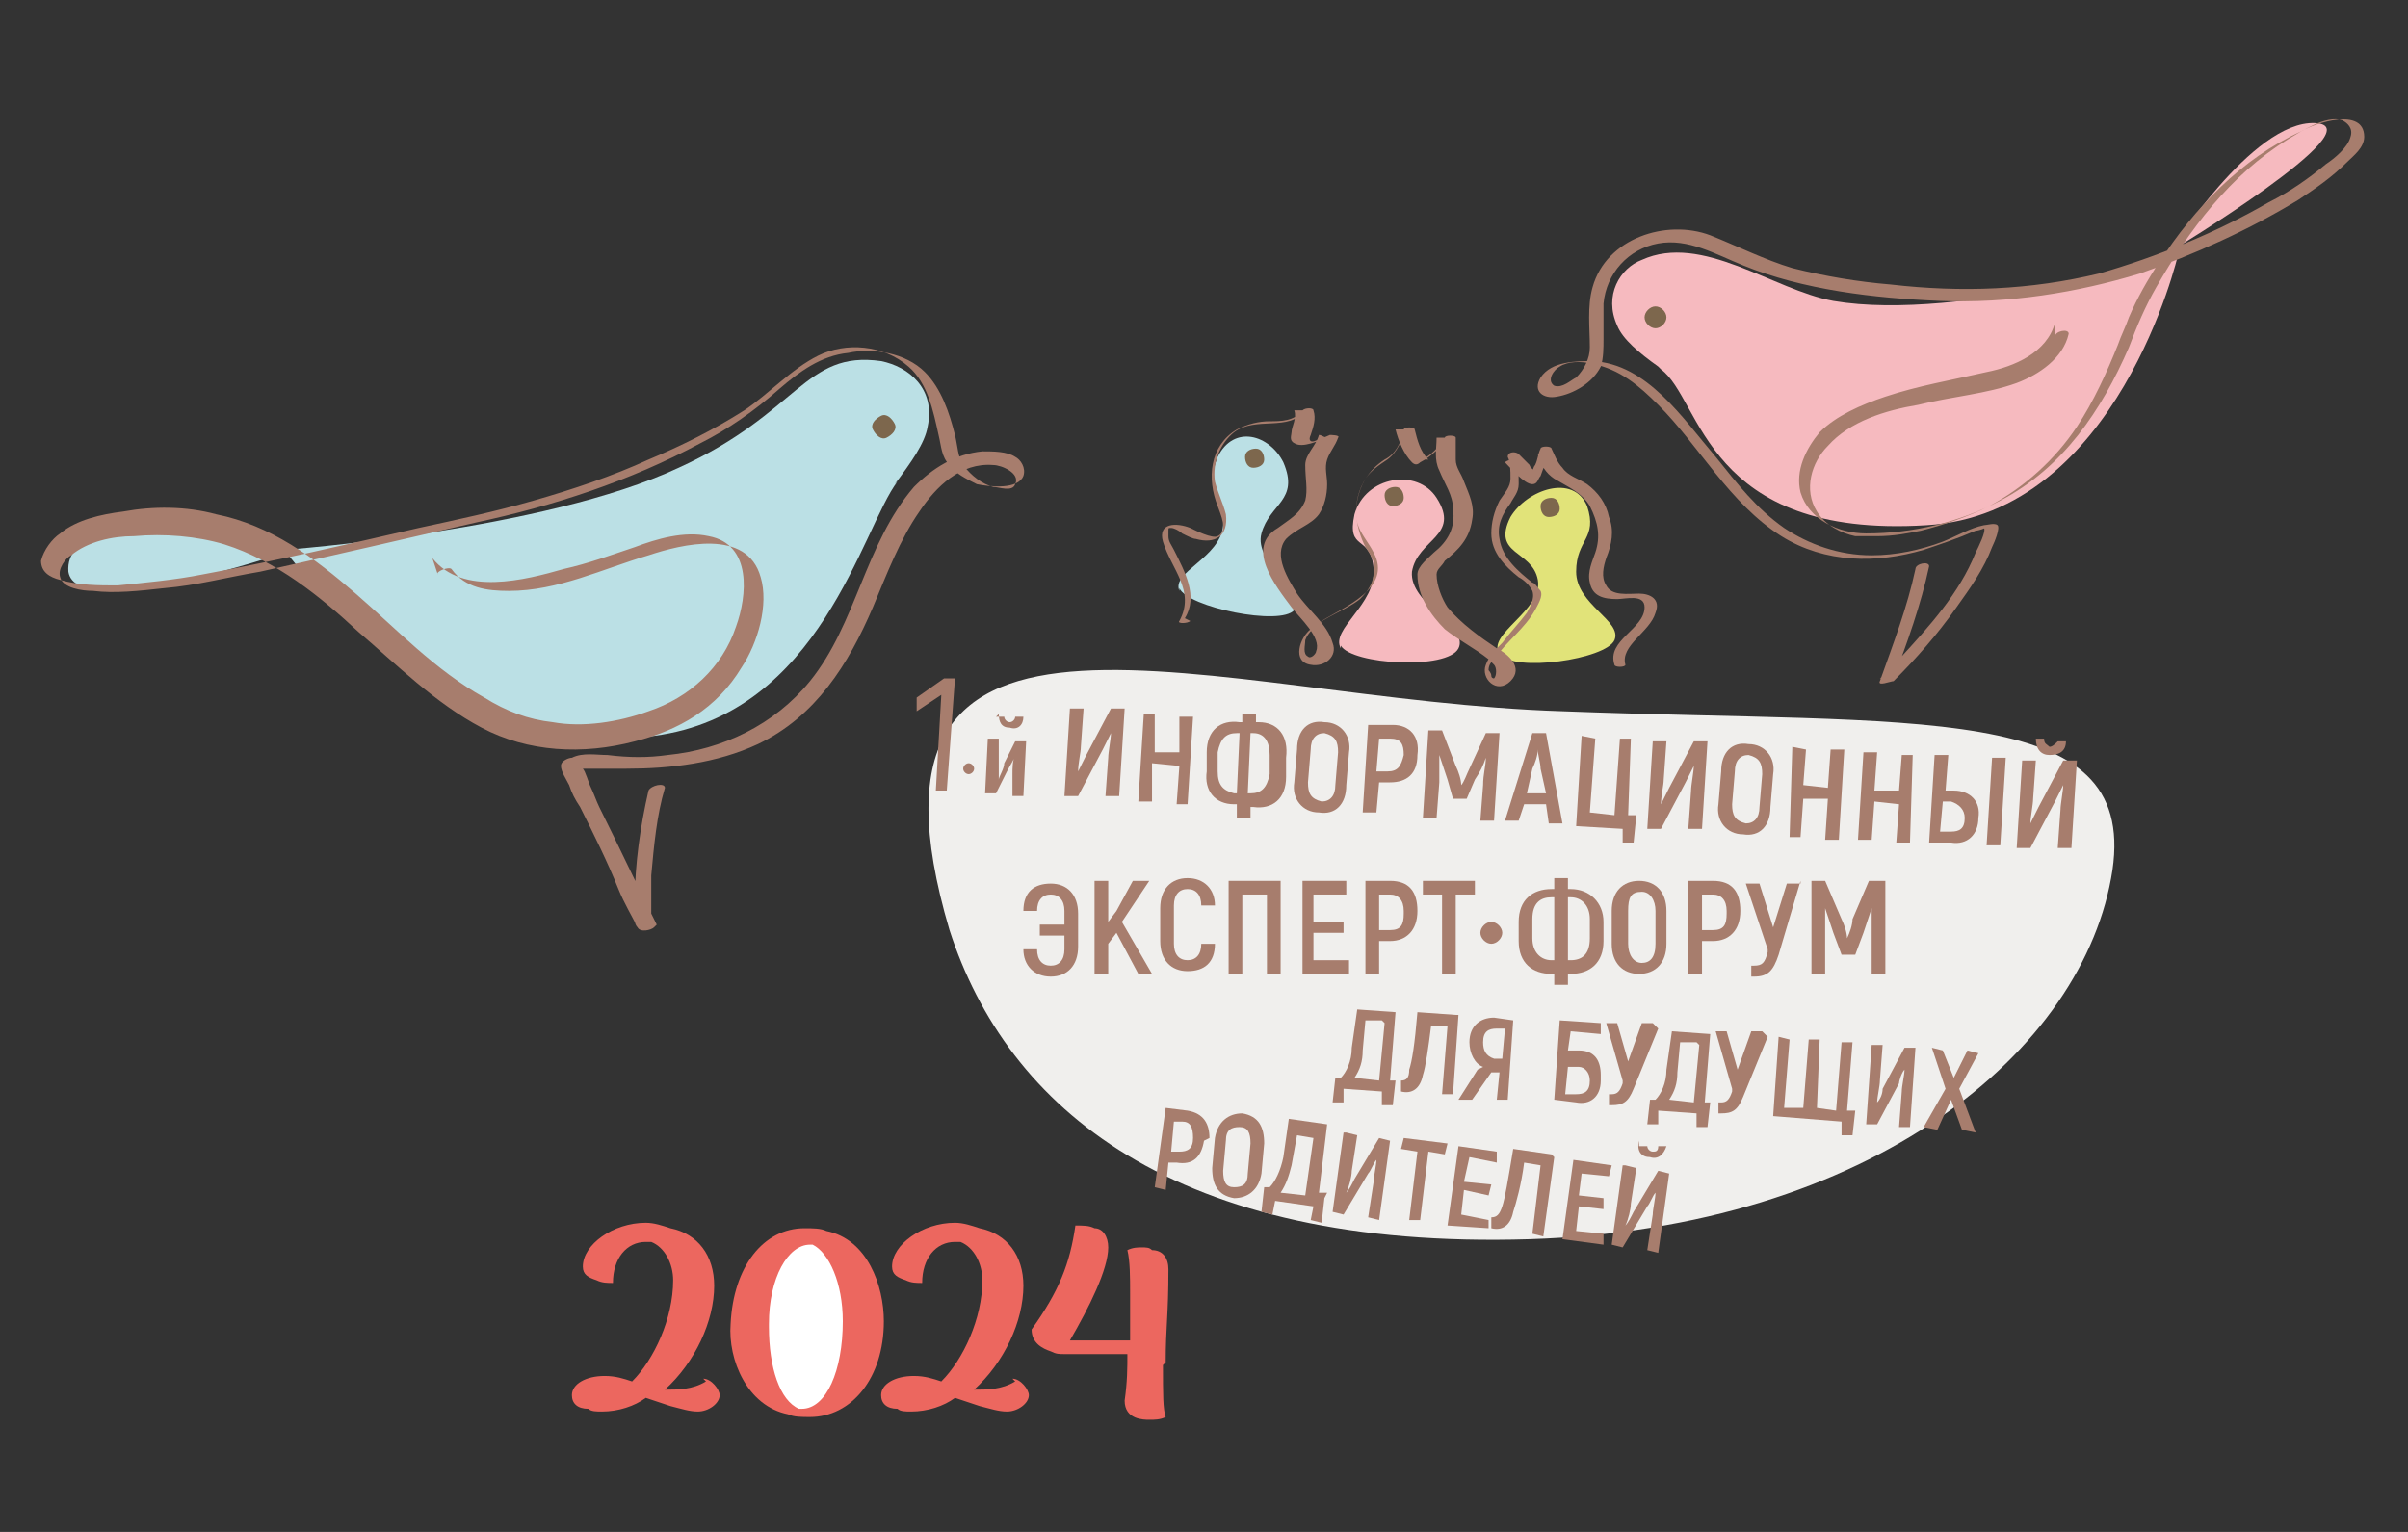 <?xml version="1.0" encoding="UTF-8"?>
<!DOCTYPE svg PUBLIC "-//W3C//DTD SVG 1.1//EN" "http://www.w3.org/Graphics/SVG/1.1/DTD/svg11.dtd">
<!-- Creator: CorelDRAW -->
<svg xmlns="http://www.w3.org/2000/svg" xml:space="preserve" width="880px" height="560px" version="1.1" style="shape-rendering:geometricPrecision; text-rendering:geometricPrecision; image-rendering:optimizeQuality; fill-rule:evenodd; clip-rule:evenodd"
viewBox="0 0 880 560"
 xmlns:xlink="http://www.w3.org/1999/xlink"
 xmlns:xodm="http://www.corel.com/coreldraw/odm/2003">
 <rect x="0" y="0" width="880" height="560" fill="#333333" stroke="none"/>
 <defs>
  <style type="text/css">
   <![CDATA[
    .fil0 {fill:none;fill-rule:nonzero}
    .fil4 {fill:#7D674D;fill-rule:nonzero}
    .fil5 {fill:#A77D6D;fill-rule:nonzero}
    .fil3 {fill:#BBE0E5;fill-rule:nonzero}
    .fil8 {fill:#E1E379;fill-rule:nonzero}
    .fil1 {fill:#EC675F;fill-rule:nonzero}
    .fil6 {fill:#F0EFED;fill-rule:nonzero}
    .fil7 {fill:#F6BABF;fill-rule:nonzero}
    .fil2 {fill:white;fill-rule:nonzero}
   ]]>
  </style>
 </defs>
 <g id="Слой_x0020_1">
  <line class="fil0" x1="434" y1="47" x2="34" y2= "47" />
  <g id="_3124376718448">
   <path class="fil1" d="M371 505c-5,3 -10,3 -15,3 11,-10 18,-25 18,-38 0,-11 -6,-19 -16,-21 -3,-1 -6,-2 -9,-2 -12,0 -23,8 -23,16 0,3 2,4 5,5 2,1 4,1 6,1 0,-9 5,-15 12,-15 1,0 1,0 2,0 5,2 8,8 8,14 0,14 -7,29 -15,37 -3,-1 -6,-2 -10,-2 -7,0 -12,3 -12,7 0,3 2,5 6,5 1,1 3,1 5,1 6,0 12,-2 16,-5 3,1 6,2 9,3 4,1 7,2 10,2 4,0 8,-3 8,-6 0,-2 -3,-6 -6,-6z"/>
   <path class="fil1" d="M302 450c-2,-1 -5,-1 -8,-1 -15,0 -26,14 -27,35 -1,13 6,30 21,33 2,1 5,1 8,1 15,0 27,-14 27,-35 0,-13 -6,-30 -21,-33z"/>
   <path class="fil2" d="M281 484c0,-17 7,-29 15,-29 0,0 1,0 1,0 6,3 11,14 11,28 0,18 -6,32 -15,32 0,0 -1,0 -1,0 -7,-3 -11,-15 -11,-30z"/>
   <path class="fil1" d="M426 498c0,-13 1,-17 1,-34 0,-4 -2,-7 -6,-7 -1,-1 -2,-1 -4,-1 -1,0 -3,0 -5,1 1,4 1,10 1,16 0,6 0,12 0,17l-22 0c7,-12 14,-26 14,-34 0,-4 -2,-7 -5,-7 -2,-1 -4,-1 -7,-1 -2,14 -6,24 -16,38 0,5 4,7 7,8 2,1 3,1 5,1l23 0c0,5 0,10 -1,17 0,7 7,7 9,7 2,0 4,0 6,-1 -1,-3 -1,-8 -1,-19z"/>
   <path class="fil1" d="M258 505c-5,3 -10,3 -15,3 11,-10 18,-25 18,-38 0,-11 -6,-19 -16,-21 -3,-1 -6,-2 -9,-2 -12,0 -23,8 -23,16 0,3 2,4 5,5 2,1 4,1 6,1 0,-9 5,-15 12,-15 1,0 1,0 2,0 5,2 8,8 8,14 0,14 -7,29 -15,37 -3,-1 -6,-2 -10,-2 -7,0 -12,3 -12,7 0,3 2,5 6,5 1,1 3,1 5,1 6,0 12,-2 16,-5 3,1 6,2 9,3 4,1 7,2 10,2 4,0 8,-3 8,-6 0,-2 -3,-6 -6,-6z"/>
   <path class="fil1" d="M228 508c-3,2 -6,3 -9,3 0,0 -1,-1 -1,-1 0,-2 2,-3 4,-3 1,0 2,0 3,1 0,0 1,0 1,0z"/>
   <path class="fil1" d="M340 508c-3,2 -6,3 -9,3 0,0 -1,-1 -1,-1 0,-2 2,-3 4,-3 1,0 2,0 3,1 0,0 1,0 1,0z"/>
   <path class="fil3" d="M104 202c0,0 -76,26 -79,7 -2,-28 79,-7 79,-7z"/>
   <path class="fil3" d="M327 177c6,-8 11,-15 12,-21 3,-14 -7,-22 -17,-24 -28,-4 -30,19 -74,39 -49,23 -144,30 -144,30 0,0 55,78 135,68 61,-8 76,-76 89,-93z"/>
   <path class="fil4" d="M319 157c1,2 3,4 5,3 2,-1 4,-3 3,-5 -1,-2 -3,-4 -5,-3 -2,1 -4,3 -3,5z"/>
   <path class="fil5" d="M158 204c11,14 34,8 48,4 9,-2 17,-5 26,-8 8,-3 18,-6 27,-4 16,3 14,22 10,33 -5,15 -17,26 -32,31 -11,4 -24,6 -35,4 -9,-1 -17,-4 -25,-9 -18,-10 -32,-25 -47,-38 -15,-13 -31,-25 -51,-29 -11,-3 -23,-3 -34,-1 -8,1 -17,3 -23,8 -3,2 -6,6 -7,10 0,4 3,6 7,7 7,2 14,2 21,2 10,-1 21,-2 31,-4 27,-5 53,-11 79,-17 14,-3 28,-6 42,-10 14,-4 29,-9 42,-15 12,-5 24,-11 35,-18 9,-6 17,-15 27,-20 10,-5 24,-4 33,4 7,6 9,16 11,25 1,4 1,8 4,11 2,3 6,5 10,7 5,1 15,2 17,-3 1,-3 -1,-6 -3,-7 -3,-2 -8,-2 -12,-2 -10,1 -18,6 -25,13 -18,21 -21,50 -38,71 -13,16 -32,25 -52,27 -7,1 -14,1 -22,0 -4,0 -9,-1 -13,1 -1,0 -4,1 -4,3 0,2 2,5 3,7 1,3 2,5 4,8 5,10 10,20 14,30 2,5 5,10 7,14 0,0 0,-1 1,-1 4,1 5,0 4,-1 0,0 0,0 0,0 0,0 0,-1 0,-1 0,-1 0,-2 0,-4 0,-4 0,-8 0,-12 1,-11 2,-22 5,-32 0,-2 -5,-1 -6,1 -3,13 -5,27 -5,40 0,3 -1,8 1,10 1,2 5,1 6,0 0,0 1,-1 1,-1 -7,-14 -14,-29 -21,-43 -1,-2 -2,-5 -3,-7 -1,-2 -2,-6 -3,-7 0,0 -2,-1 -1,0 0,0 1,0 1,0 5,0 11,0 16,0 16,0 33,-2 48,-9 21,-10 33,-29 42,-50 5,-12 10,-25 17,-35 6,-9 15,-18 27,-17 3,0 10,3 8,7 -1,3 -6,1 -8,1 -4,-1 -8,-4 -11,-8 -2,-3 -2,-7 -3,-11 -2,-8 -5,-17 -11,-23 -7,-7 -19,-9 -28,-7 -10,1 -18,7 -25,13 -9,8 -19,15 -29,20 -26,14 -54,23 -82,29 -26,6 -52,12 -79,18 -12,2 -23,5 -35,6 -9,1 -18,2 -26,1 -4,0 -11,-1 -12,-5 -1,-3 2,-7 4,-8 6,-5 15,-7 23,-7 11,-1 23,0 33,3 19,6 35,19 49,32 14,12 28,26 45,35 17,9 37,10 56,5 16,-4 30,-12 39,-27 6,-9 10,-23 7,-33 -5,-18 -29,-12 -41,-8 -17,5 -33,13 -51,13 -8,0 -16,-1 -21,-8 -1,-1 -6,1 -5,2z"/>
   <g>
    <path class="fil6" d="M772 318c-10,66 -88,131 -213,135 -130,4 -191,-48 -212,-113 -42,-142 96,-84 224,-80 130,5 210,-4 201,58z"/>
    <path class="fil5" d="M505 373l-6 0 -1 11c0,4 -1,7 -3,10l9 1 2 -21zm5 22l-1 9 -4 0 0 -5 -14 -1 0 5 -4 0 1 -9 2 0c2,-2 4,-6 4,-11l2 -14 14 1 -2 25 3 0z"/>
    <path class="fil5" d="M533 371l-2 29 -4 0 2 -25 -6 0c-1,8 -2,15 -3,18 -1,5 -4,7 -8,6l0 -4c2,0 3,-1 3,-4 1,-3 2,-9 3,-21l14 1z"/>
    <path class="fil5" d="M549 387l1 -11 -3 0c-3,0 -5,1 -5,5 0,3 1,5 4,6l3 0zm-7 3c-3,-1 -5,-5 -5,-9 0,-6 4,-9 9,-9l7 1 -2 29 -4 0 1 -10 -3 0 -7 10 -5 0 7 -11z"/>
    <path class="fil5" d="M581 395c0,-3 -2,-5 -4,-5l-4 0 -1 10 4 0c3,0 5,-1 5,-5zm4 0c0,6 -4,9 -9,8l-8 -1 2 -29 15 1 0 4 -11 -1 -1 7 4 0c6,0 8,4 8,9z"/>
    <path class="fil5" d="M606 376l-9 22c-2,5 -4,6 -8,6l-1 0 0 -4 1 0c2,0 3,-1 4,-4l0 -1 -6 -21 4 0 4 14 5 -14 4 0z"/>
    <path class="fil5" d="M620 381l-6 0 -1 11c0,4 -1,7 -3,10l9 1 2 -21zm5 22l-1 9 -4 0 0 -5 -14 -1 0 5 -4 0 1 -9 2 0c2,-2 4,-6 4,-11l2 -14 14 1 -2 25 3 0z"/>
    <path class="fil5" d="M646 379l-9 22c-2,5 -4,6 -8,6l-1 0 0 -4 1 0c2,0 3,-1 4,-4l0 -1 -6 -21 4 0 4 14 5 -14 4 0z"/>
    <polygon class="fil5" points="678,406 677,415 673,415 673,410 648,408 650,379 654,380 652,405 659,405 661,380 665,380 664,405 671,406 673,381 677,381 675,406 "/>
    <path class="fil5" d="M684 382l4 0 -1 13c0,2 -1,6 -1,8l0 0c1,-1 2,-3 2,-5l8 -15 4 0 -2 29 -4 0 1 -13c0,-2 1,-6 1,-8l0 0c-1,1 -2,4 -2,5l-8 15 -4 0 2 -29z"/>
    <polygon class="fil5" points="717,413 713,402 708,413 703,412 711,398 706,383 710,384 714,394 719,384 723,385 716,398 722,414 "/>
    <path class="fil5" d="M436 416c0,-4 -1,-6 -4,-6l-3 0 -1 11 3 0c3,0 5,-1 5,-5zm4 1c-1,6 -4,9 -10,8l-3 0 -1 10 -4 -1 4 -29 8 1c6,1 8,5 8,10z"/>
    <path class="fil5" d="M456 429l1 -11c0,-4 -1,-6 -4,-6 -3,0 -5,1 -5,5l-1 11c0,4 1,6 4,6 3,0 5,-1 5,-5zm-13 -2l1 -11c1,-6 5,-9 10,-9 6,1 8,5 8,11l-1 11c-1,6 -5,9 -10,9 -6,-1 -8,-5 -8,-11z"/>
    <path class="fil5" d="M480 416l-6 -1 -2 11c-1,4 -2,7 -4,10l9 1 3 -21zm4 22l-1 9 -4 -1 1 -5 -14 -2 -1 5 -4 -1 1 -9 2 0c2,-2 4,-6 5,-11l2 -14 14 2 -3 25 3 0z"/>
    <path class="fil5" d="M492 414l4 1 -2 13c0,2 -1,6 -2,8l0 0c1,-1 2,-3 3,-5l9 -15 4 1 -4 29 -4 -1 2 -13c0,-2 1,-6 1,-8l0 0c-1,1 -2,4 -3,5l-9 15 -4 -1 4 -29z"/>
    <polygon class="fil5" points="528,422 522,421 519,446 515,446 518,421 512,420 513,416 529,418 "/>
    <polygon class="fil5" points="544,446 544,449 529,448 533,419 547,421 547,425 537,423 535,432 545,433 544,437 535,435 534,444 "/>
    <path class="fil5" d="M568 423l-4 29 -4 -1 3 -25 -6 -1c-1,8 -3,15 -4,18 -1,5 -4,7 -8,6l0 -4c2,0 3,-1 4,-4 1,-3 2,-9 4,-21l14 2z"/>
    <polygon class="fil5" points="586,451 586,455 571,453 575,424 589,426 588,430 578,429 577,437 586,438 586,442 577,441 576,450 "/>
    <path class="fil5" d="M599 419l3 0c0,1 1,2 2,2 1,0 2,0 2,-2l3 0c-1,3 -3,5 -6,4 -3,0 -5,-2 -4,-6zm-5 7l4 1 -2 13c0,2 -1,6 -2,8l0 0c1,-1 2,-3 3,-5l9 -15 4 1 -4 29 -4 -1 2 -13c0,-2 1,-6 1,-8l0 0c-1,1 -2,4 -3,5l-9 15 -4 -1 4 -29z"/>
    <path class="fil5" d="M391 259l5 0 -1 14c0,2 -1,6 -1,9l0 0c1,-2 2,-4 3,-6l9 -17 5 0 -2 32 -5 0 1 -14c0,-2 1,-7 1,-9l0 0c-1,2 -2,4 -3,6l-9 17 -5 0 2 -32z"/>
    <polygon class="fil5" points="436,262 434,294 430,294 431,280 421,279 421,293 416,293 418,261 422,261 422,275 431,275 431,262 "/>
    <path class="fil5" d="M457 290c4,0 6,-2 7,-7l0 -7c0,-5 -2,-8 -6,-8l-1 0 -1 22 1 0zm-5 0l1 -22 -1 0c-4,0 -6,2 -7,7l0 7c0,5 2,7 6,8l1 0zm0 4l-1 0c-7,0 -11,-5 -10,-12l0 -7c0,-8 5,-12 12,-11l1 0 0 -3 5 0 0 3 1 0c7,0 11,5 10,13l0 7c0,8 -5,12 -12,11l-1 0 0 4 -5 0 0 -4z"/>
    <path class="fil5" d="M488 287l1 -12c0,-4 -1,-6 -5,-7 -3,0 -5,2 -5,6l-1 12c0,4 1,6 5,7 3,0 5,-2 5,-6zm-15 -1l1 -12c0,-7 4,-11 10,-10 6,0 10,5 9,11l-1 12c0,7 -4,11 -10,10 -6,0 -10,-5 -9,-11z"/>
    <path class="fil5" d="M513 276c0,-4 -1,-6 -5,-6l-4 0 -1 12 4 0c4,0 5,-2 6,-6zm5 0c0,7 -4,10 -10,10l-4 0 -1 11 -5 0 2 -32 9 0c6,0 10,4 9,11z"/>
    <path class="fil5" d="M548 268l-2 32 -5 0 1 -13c0,-4 1,-7 1,-10l0 0c-1,3 -2,5 -4,8l-3 7 -5 0 -2 -7c-1,-3 -2,-6 -3,-9l0 0c0,3 0,7 0,10l-1 13 -5 0 2 -32 5 0 5 13c1,2 2,5 2,7l0 0c1,-1 2,-4 3,-6l6 -13 5 0z"/>
    <path class="fil5" d="M565 290l-2 -9c0,-2 -1,-5 -1,-7l0 0c0,2 -1,5 -2,7l-2 9 7 0zm1 4l-9 0 -2 6 -5 0 10 -32 5 0 6 33 -5 0 -1 -7z"/>
    <polygon class="fil5" points="593,303 576,302 578,269 583,270 581,297 590,298 592,270 596,270 595,298 598,298 597,308 593,308 "/>
    <path class="fil5" d="M604 271l5 0 -1 14c0,2 -1,6 -1,9l0 0c1,-2 2,-4 3,-6l9 -17 5 0 -2 32 -5 0 1 -14c0,-2 1,-7 1,-9l0 0c-1,2 -2,4 -3,6l-9 17 -5 0 2 -32z"/>
    <path class="fil5" d="M643 295l1 -12c0,-4 -1,-6 -5,-7 -3,0 -5,2 -5,6l-1 12c0,4 1,6 5,7 3,0 5,-2 5,-6zm-15 -1l1 -12c0,-7 4,-11 10,-10 6,0 10,5 9,11l-1 12c0,7 -4,11 -10,10 -6,0 -10,-5 -9,-11z"/>
    <polygon class="fil5" points="674,274 672,307 667,307 668,292 659,292 658,306 654,306 655,273 660,274 659,287 668,288 669,274 "/>
    <polygon class="fil5" points="699,276 698,308 693,308 694,294 685,293 684,307 679,307 681,275 686,275 685,289 694,289 695,276 "/>
    <path class="fil5" d="M728 277l5 0 -2 32 -5 0 2 -32zm-15 27c3,0 5,-1 5,-5 0,-3 -2,-5 -5,-6l-3 0 -1 11 3 0zm-6 -28l5 0 -1 13 3 0c6,0 10,4 9,10 0,6 -4,10 -10,9l-8 0 2 -32z"/>
    <path class="fil5" d="M744 270l3 0c0,2 1,2 2,3 1,0 2,-1 3,-2l3 0c0,4 -3,5 -6,5 -3,0 -5,-2 -5,-6zm-5 8l5 0 -1 14c0,2 -1,7 -1,9l0 0c1,-2 2,-4 3,-6l9 -17 5 0 -2 32 -5 0 1 -14c0,-2 1,-7 1,-9l0 0c-1,2 -2,4 -3,6l-9 17 -5 0 2 -32z"/>
    <polygon class="fil5" points="349,248 346,289 342,289 344,254 335,260 335,255 345,248 "/>
    <path class="fil5" d="M364 262l3 0c0,1 1,2 2,2 1,0 2,-1 2,-2l3 0c0,3 -2,5 -5,4 -3,0 -4,-2 -4,-5zm-3 8l4 0 0 9c0,2 0,3 0,6l0 0c0,-1 2,-4 2,-6l4 -8 4 0 -1 20 -4 0 0 -8c0,-2 0,-5 1,-7l0 0c0,1 -2,4 -3,6l-4 8 -4 0 1 -20z"/>
    <path class="fil5" d="M356 281c0,1 -1,2 -2,2 -1,0 -2,-1 -2,-2 0,-1 1,-2 2,-2 1,0 2,1 2,2z"/>
    <path class="fil5" d="M394 332l0 14c0,7 -4,11 -10,11 -6,0 -10,-4 -10,-10l5 0c0,4 2,6 5,6 3,0 5,-2 5,-6l0 -5 -9 0 0 -4 9 0 0 -5c0,-4 -2,-6 -5,-6 -3,0 -5,2 -5,6l-5 0c0,-7 4,-10 10,-10 6,0 10,4 10,11z"/>
    <polygon class="fil5" points="408,341 405,345 405,356 400,356 400,322 405,322 405,337 408,333 414,322 420,322 410,337 421,356 416,356 "/>
    <path class="fil5" d="M424 346l0 -14c0,-7 4,-11 10,-11 6,0 10,4 10,10l-5 0c0,-4 -2,-6 -5,-6 -3,0 -5,2 -5,6l0 14c0,4 2,6 5,6 3,0 5,-2 5,-6l5 0c0,7 -4,10 -10,10 -6,0 -10,-4 -10,-11z"/>
    <polygon class="fil5" points="468,356 463,356 463,327 454,327 454,356 449,356 449,322 468,322 "/>
    <polygon class="fil5" points="493,351 493,356 476,356 476,322 492,322 492,327 480,327 480,337 491,337 491,341 480,341 480,351 "/>
    <path class="fil5" d="M513 333c0,-4 -2,-6 -5,-6l-4 0 0 13 4 0c4,0 5,-2 5,-6zm5 0c0,7 -4,11 -10,11l-4 0 0 12 -5 0 0 -34 9 0c7,0 10,4 10,11z"/>
    <polygon class="fil5" points="539,327 532,327 532,356 527,356 527,327 520,327 520,322 539,322 "/>
    <path class="fil5" d="M574 351c4,0 7,-2 7,-8l0 -7c0,-5 -3,-8 -7,-8l-1 0 0 23 1 0zm-6 0l0 -23 -1 0c-4,0 -7,2 -7,8l0 7c0,5 3,8 7,8l1 0zm0 5l-1 0c-7,0 -12,-4 -12,-12l0 -7c0,-8 5,-12 12,-12l1 0 0 -4 5 0 0 4 1 0c7,0 12,5 12,12l0 7c0,8 -5,12 -12,12l-1 0 0 4 -5 0 0 -4z"/>
    <path class="fil5" d="M605 345l0 -12c0,-4 -2,-7 -5,-7 -4,0 -5,2 -5,7l0 12c0,4 2,7 5,7 3,0 5,-2 5,-7zm-16 0l0 -12c0,-7 4,-11 10,-11 6,0 10,4 10,11l0 12c0,7 -4,11 -10,11 -6,0 -10,-4 -10,-11z"/>
    <path class="fil5" d="M631 333c0,-4 -2,-6 -5,-6l-4 0 0 13 4 0c4,0 5,-2 5,-6zm5 0c0,7 -4,11 -10,11l-4 0 0 12 -5 0 0 -34 9 0c7,0 10,4 10,11z"/>
    <path class="fil5" d="M658 322l-8 27c-2,6 -4,8 -9,8l-1 0 0 -4 1 0c3,0 4,-1 5,-5l0 -1 -8 -24 5 0 5 16 5 -16 5 0z"/>
    <path class="fil5" d="M689 322l0 34 -5 0 0 -13c0,-4 0,-7 0,-11l0 0c-1,3 -2,6 -3,9l-3 8 -5 0 -3 -8c-1,-3 -2,-6 -3,-9l0 0c0,4 0,7 0,11l0 13 -5 0 0 -34 5 0 6 14c1,2 2,5 2,7l0 0c1,-2 2,-5 2,-7l6 -14 5 0z"/>
    <path class="fil5" d="M549 341c0,2 -2,4 -4,4 -2,0 -4,-2 -4,-4 0,-2 2,-4 4,-4 2,0 4,2 4,4z"/>
    <path class="fil7" d="M793 92c0,0 30,-48 53,-47 23,1 -53,47 -53,47z"/>
    <path class="fil7" d="M490 237c-4,-7 13,-16 12,-29 -1,-13 -10,-6 -7,-20 4,-14 23,-17 30,-6 9,14 -7,15 -9,27 -1,12 21,20 17,28 -4,8 -39,6 -43,-1z"/>
    <path class="fil8" d="M590 234c3,-7 -14,-13 -14,-25 0,-12 8,-12 4,-24 -5,-12 -22,-6 -28,4 -7,14 8,12 10,23 2,11 -19,20 -14,27 5,7 39,2 42,-5z"/>
    <path class="fil3" d="M431 216c-3,-7 15,-12 16,-24 1,-12 -7,-13 -2,-25 6,-12 19,-8 24,2 6,14 -5,15 -8,26 -3,11 17,22 12,28 -5,6 -39,-1 -42,-8z"/>
    <path class="fil5" d="M433 226c5,-8 0,-17 -4,-25 -1,-2 -2,-3 -2,-5 0,-1 0,-1 0,-2 0,-1 0,-1 1,-1 1,0 3,1 4,2 2,1 4,2 5,2 7,2 12,-1 11,-9 -1,-4 -3,-8 -4,-12 -1,-7 2,-14 7,-18 8,-6 20,0 26,-8l-4 0c1,3 -1,6 -1,8 0,1 -1,3 1,4 3,2 9,-1 12,-2 -1,0 -2,-1 -3,-1 -1,4 -5,7 -5,11 0,5 1,9 0,13 -2,5 -6,7 -10,10 -12,7 -1,21 5,29 3,4 11,11 9,16 0,1 -2,3 -3,2 -2,-1 -1,-4 -1,-6 1,-3 4,-5 6,-7 8,-5 26,-12 19,-25 -2,-4 -5,-7 -6,-11 -1,-5 0,-11 3,-16 2,-3 5,-5 8,-7 4,-3 5,-7 7,-11 -1,0 -3,0 -4,0 1,4 3,9 6,12 1,1 2,1 3,0 4,-2 8,-6 10,-9 -1,0 -3,0 -4,0 0,4 -1,8 1,12 2,5 5,9 5,14 1,7 -2,12 -7,16 -2,2 -6,5 -6,8 0,8 5,15 10,20 5,4 11,7 16,11 1,1 1,1 2,2 1,1 1,4 0,5 0,0 -1,0 -1,-1 0,-1 -1,-2 -1,-2 0,-2 1,-3 2,-4 5,-7 11,-11 15,-18 1,-2 3,-5 2,-7 -1,-1 -2,-3 -3,-3 -5,-4 -11,-9 -12,-16 -1,-5 1,-9 4,-13 1,-2 3,-4 3,-7 0,-3 0,-6 -1,-9 -1,0 -3,0 -4,1 2,2 7,8 10,8 2,0 2,-2 3,-3 1,-3 2,-5 3,-8 -1,0 -3,0 -4,0 1,4 3,7 6,9 5,3 10,5 13,10 3,6 4,11 2,17 -1,3 -3,7 -2,11 1,5 5,6 10,6 3,0 10,-2 10,3 0,8 -14,12 -11,21 0,1 4,1 4,0 -2,-7 9,-12 11,-19 2,-5 -2,-7 -6,-7 -4,0 -10,1 -12,-3 -2,-3 -1,-7 0,-10 2,-5 3,-10 1,-15 -1,-5 -4,-9 -8,-12 -3,-2 -7,-3 -9,-6 -2,-2 -3,-5 -4,-7 0,-1 -4,-1 -4,0 -1,2 -1,4 -2,6 -1,1 -1,4 -2,4 1,0 2,0 3,-1 0,0 -3,-2 -3,-3 -1,-1 -3,-3 -4,-4 -1,-1 -4,-1 -4,1 1,2 1,5 1,8 0,3 -2,5 -4,8 -2,4 -3,8 -3,12 0,7 5,12 10,16 2,1 4,3 5,5 1,3 -1,6 -2,8 -3,4 -6,7 -9,11 -2,2 -5,5 -6,8 -2,5 4,11 9,6 5,-5 -1,-10 -5,-12 -6,-4 -13,-9 -18,-15 -2,-3 -4,-8 -4,-12 0,-2 2,-3 3,-5 5,-4 9,-8 10,-15 1,-5 -1,-9 -3,-14 -1,-3 -3,-5 -3,-8 0,-3 0,-5 0,-8 0,-1 -4,-1 -4,0 -2,3 -5,7 -9,8 1,0 2,0 3,0 -3,-3 -4,-7 -5,-11 0,-1 -4,-1 -4,0 -1,5 -3,9 -7,11 -3,2 -5,4 -7,7 -5,8 -4,17 0,25 2,3 4,6 3,9 0,4 -2,7 -5,10 -5,4 -12,6 -18,11 -4,3 -7,12 0,13 5,1 10,-3 8,-8 -2,-7 -9,-12 -13,-18 -3,-5 -9,-14 -4,-20 4,-4 9,-5 12,-9 2,-3 3,-7 3,-11 0,-3 -1,-6 0,-9 1,-3 3,-5 4,-8 1,-1 -3,-1 -3,-1 -2,1 -3,1 -5,2 -2,1 -3,0 -2,-2 1,-3 2,-6 1,-9 0,-1 -3,-1 -4,0 -3,4 -8,4 -12,4 -4,0 -8,1 -12,3 -10,6 -11,18 -7,28 1,3 4,9 0,11 -2,1 -8,-2 -10,-3 -5,-2 -12,-2 -10,5 3,10 12,18 6,29 -1,1 3,1 4,0z"/>
    <path class="fil4" d="M462 168c0,2 -2,3 -4,3 -2,0 -3,-2 -3,-4 0,-2 2,-3 4,-3 2,0 3,2 3,4z"/>
    <path class="fil4" d="M513 182c0,2 -2,3 -4,3 -2,0 -3,-2 -3,-4 0,-2 2,-3 4,-3 2,0 3,2 3,4z"/>
    <path class="fil4" d="M570 186c0,2 -2,3 -4,3 -2,0 -3,-2 -3,-4 0,-2 2,-3 4,-3 2,0 3,2 3,4z"/>
    <path class="fil7" d="M606 134c-7,-5 -13,-10 -15,-15 -5,-11 1,-21 9,-24 22,-10 48,11 70,15 47,8 126,-17 126,-17 0,0 -22,95 -92,99 -81,5 -82,-46 -97,-57z"/>
    <path class="fil4" d="M609 116c0,2 -2,4 -4,4 -2,0 -4,-2 -4,-4 0,-2 2,-4 4,-4 2,0 4,2 4,4z"/>
    <path class="fil5" d="M751 118c-3,11 -15,16 -25,18 -13,3 -25,5 -37,9 -9,3 -18,7 -24,13 -5,6 -9,14 -7,22 3,10 14,15 24,15 17,0 34,-4 49,-12 23,-12 37,-33 47,-56 3,-8 6,-15 10,-22 12,-21 27,-41 48,-54 5,-3 14,-9 20,-7 2,1 4,3 3,6 -1,4 -6,8 -9,10 -6,5 -13,10 -21,14 -19,11 -41,20 -62,26 -25,6 -50,7 -76,4 -12,-1 -24,-3 -36,-6 -10,-3 -20,-8 -30,-12 -16,-6 -38,1 -43,19 -2,7 -1,15 -1,22 0,4 -2,8 -5,11 -2,1 -5,4 -8,3 -3,-2 0,-6 2,-7 3,-2 8,-2 12,-1 10,2 17,8 24,15 15,15 26,36 45,48 16,10 35,10 52,5 6,-2 12,-4 19,-7 1,0 4,-1 3,-1 1,1 -2,7 -3,9 -6,15 -17,27 -28,39 -2,2 -4,5 -7,7 2,0 3,0 5,0 5,-13 10,-27 13,-41 0,-2 -5,-1 -5,1 -3,14 -8,27 -13,41 -1,2 4,0 5,0 8,-8 16,-17 23,-27 5,-7 10,-14 13,-22 1,-2 3,-7 2,-8 -1,-1 -4,0 -5,0 -5,1 -10,4 -15,6 -8,3 -17,5 -26,5 -12,0 -23,-4 -32,-10 -10,-7 -17,-16 -25,-26 -12,-14 -25,-34 -45,-35 -6,0 -15,0 -19,6 -3,5 1,8 6,7 6,-1 13,-5 16,-11 1,-3 1,-7 1,-10 0,-4 0,-9 0,-13 1,-11 9,-20 20,-22 11,-2 21,4 31,8 22,9 48,12 72,13 25,1 50,-3 73,-10 20,-7 40,-16 58,-27 6,-4 12,-8 18,-14 2,-2 6,-5 6,-9 0,-11 -18,-5 -23,-2 -22,10 -39,28 -52,48 -4,6 -8,13 -11,20 -1,3 -3,7 -4,10 -4,10 -9,21 -15,30 -8,12 -19,22 -32,29 -8,4 -17,7 -25,9 -5,1 -10,2 -16,2 -3,0 -5,0 -8,0 -5,-1 -11,-4 -14,-9 -5,-8 -2,-18 4,-24 8,-9 21,-13 33,-15 12,-3 25,-4 36,-8 8,-3 17,-9 19,-18 0,-2 -5,-1 -5,1z"/>
    <polygon class="fil0" points="692,194 692,195 "/>
   </g>
  </g>
 </g>
</svg>
